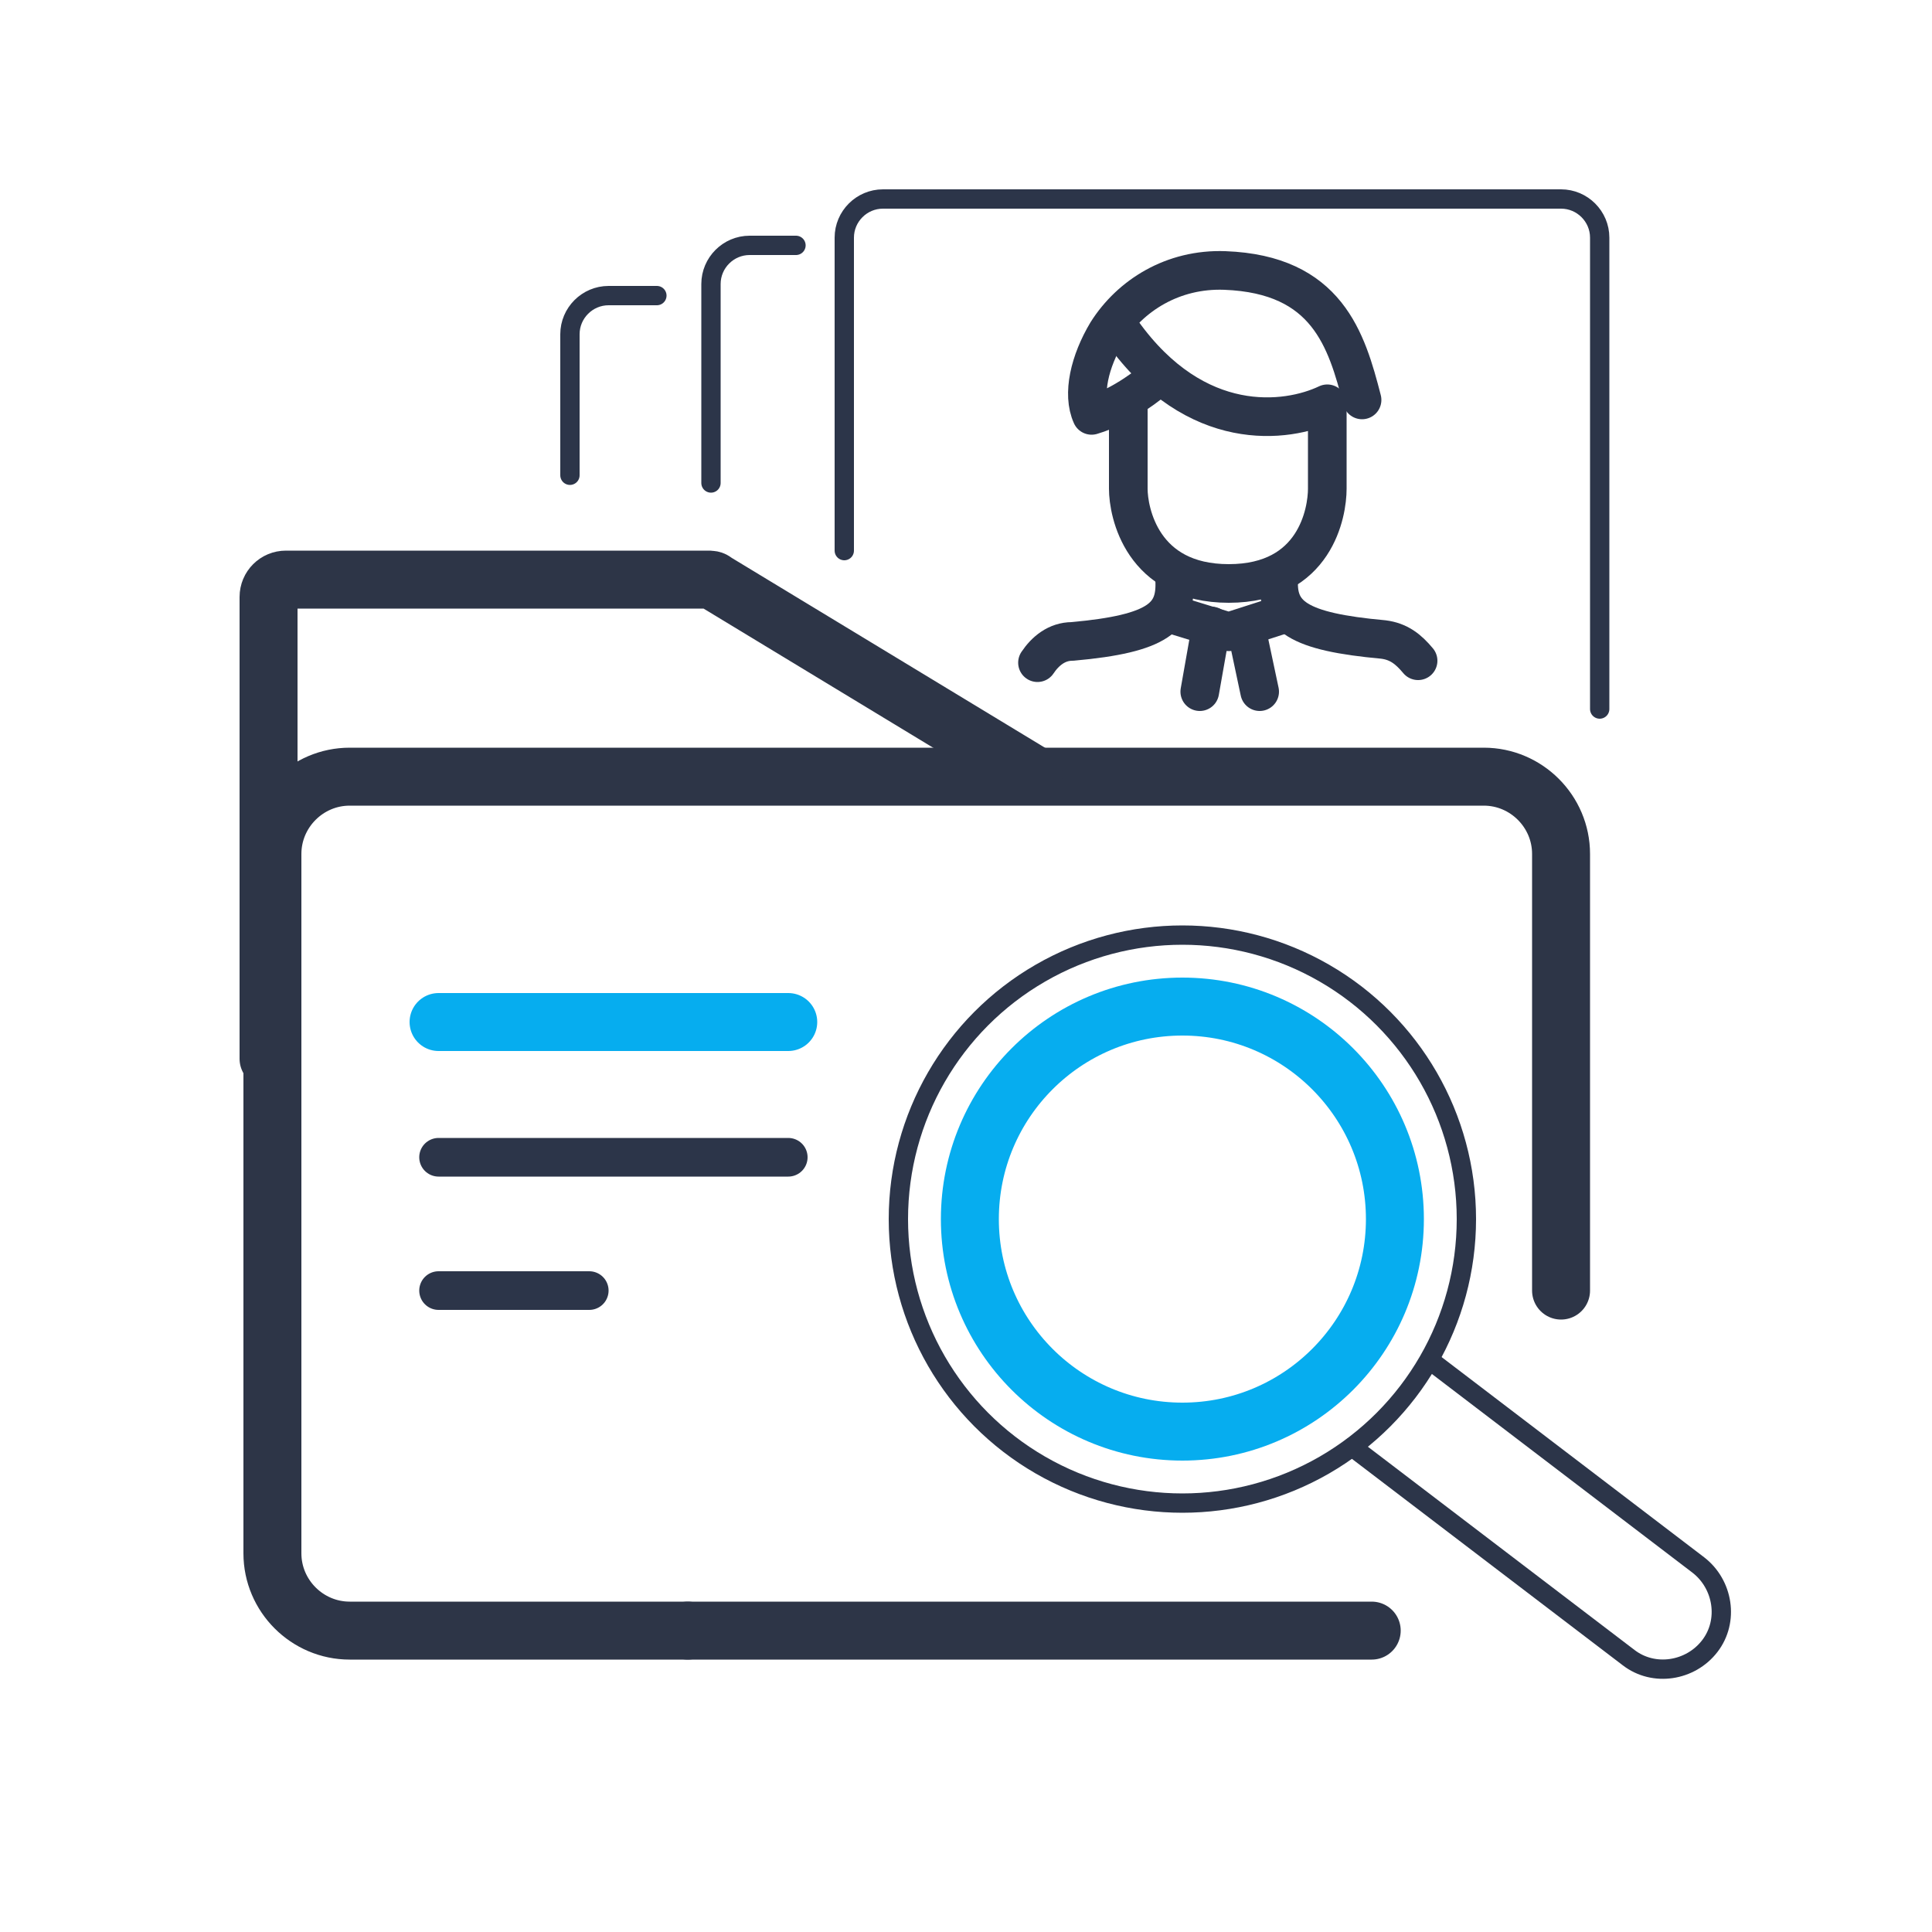 <?xml version="1.0" encoding="utf-8"?>
<!-- Generator: Adobe Illustrator 23.1.1, SVG Export Plug-In . SVG Version: 6.00 Build 0)  -->
<svg version="1.1" id="Слой_1" xmlns="http://www.w3.org/2000/svg" xmlns:xlink="http://www.w3.org/1999/xlink" x="0px" y="0px"
	 viewBox="0 0 100 100" enable-background="new 0 0 100 100" xml:space="preserve">
<line fill="none" stroke="#06ADEF" stroke-width="3" stroke-linecap="round" stroke-linejoin="round" stroke-miterlimit="10" x1="22.7" y1="52.9" x2="40.8" y2="52.9"/>
<line fill="none" stroke="#2C3549" stroke-width="2" stroke-linecap="round" stroke-linejoin="round" stroke-miterlimit="10" x1="22.7" y1="59.9" x2="40.8" y2="59.9"/>
<line fill="none" stroke="#2C3549" stroke-width="2" stroke-linecap="round" stroke-linejoin="round" stroke-miterlimit="10" x1="22.7" y1="66.8" x2="30.5" y2="66.8"/>
<path fill="none" stroke="#2D3547" stroke-width="3" stroke-linecap="round" stroke-linejoin="round" stroke-miterlimit="10" d="
	M29,84.4"/>
<line fill="none" stroke="#2D3547" stroke-width="3" stroke-linecap="round" stroke-linejoin="round" stroke-miterlimit="10" x1="71" y1="84.4" x2="35.6" y2="84.4"/>
<path fill="none" stroke="#2D3547" stroke-width="3" stroke-linecap="round" stroke-linejoin="round" stroke-miterlimit="10" d="
	M35.6,84.4H18.1c-2.2,0-4-1.8-4-4V44.2c0-2.2,1.8-4,4-4h58.7c2.2,0,4,1.8,4,4v22.6"/>
<path fill="none" stroke="#2D3547" stroke-width="3" stroke-linecap="round" stroke-linejoin="round" stroke-miterlimit="10" d="
	M13.9,54.8V30.9c0-0.5,0.4-0.9,0.9-0.9h21.8c0.2,0,0.3,0,0.4,0.1l16.5,10"/>
<g>
	<path fill="none" stroke="#2C3549" stroke-linecap="round" stroke-linejoin="round" stroke-miterlimit="10" d="M74,70.4L87.9,81
		c1.3,1,1.6,2.9,0.6,4.2v0c-1,1.3-2.9,1.6-4.2,0.6L70,74.9"/>
	
		<circle fill="none" stroke="#06ADEF" stroke-width="3" stroke-linecap="round" stroke-linejoin="round" stroke-miterlimit="10" cx="61.2" cy="63.1" r="11"/>
	
		<circle fill="none" stroke="#2C3549" stroke-linecap="round" stroke-linejoin="round" stroke-miterlimit="10" cx="61.2" cy="63.1" r="14.7"/>
</g>
<g>
	
		<polyline fill="none" stroke="#2C3549" stroke-width="2" stroke-linecap="round" stroke-linejoin="round" stroke-miterlimit="10" points="
		66.4,31.8 63.6,32.7 61,31.9 	"/>
	
		<line fill="none" stroke="#2C3549" stroke-width="2" stroke-linecap="round" stroke-linejoin="round" stroke-miterlimit="10" x1="65.2" y1="35.8" x2="64.5" y2="32.5"/>
	
		<line fill="none" stroke="#2C3549" stroke-width="2" stroke-linecap="round" stroke-linejoin="round" stroke-miterlimit="10" x1="62.7" y1="32.4" x2="62.1" y2="35.8"/>
	<path fill="none" stroke="#2C3549" stroke-width="2" stroke-linecap="round" stroke-linejoin="round" stroke-miterlimit="10" d="
		M53.7,34.3c0.4-0.6,1-1.1,1.8-1.1c4.5-0.4,5.4-1.3,5.3-3.2"/>
	<path fill="none" stroke="#2C3549" stroke-width="2" stroke-linecap="round" stroke-linejoin="round" stroke-miterlimit="10" d="
		M66.2,29.8c-0.2,2.1,1,2.9,5.4,3.3c0.8,0.1,1.3,0.5,1.8,1.1"/>
	<path fill="none" stroke="#2C3549" stroke-width="2" stroke-linecap="round" stroke-linejoin="round" stroke-miterlimit="10" d="
		M58.4,20.8c0,2.2,0,3.3,0,4.5s0.7,4.9,5.2,4.9s5.1-3.7,5.1-4.9c0-1.2,0-4.4,0-4.4c-2.1,1-6.8,1.6-10.6-3.7"/>
	<path fill="none" stroke="#2C3549" stroke-width="2" stroke-linecap="round" stroke-linejoin="round" stroke-miterlimit="10" d="
		M70.5,20.7c-0.8-3.1-1.8-6.5-7.1-6.7c-2.7-0.1-4.9,1.3-6.1,3.2c-0.9,1.5-1.3,3.2-0.8,4.3c1.7-0.5,3.2-1.8,3.2-1.8"/>
</g>
<path fill="none" stroke="#2C3549" stroke-linecap="round" stroke-linejoin="round" stroke-miterlimit="10" d="M43.7,28.5V12.3
	c0-1.1,0.9-2,2-2h35.1c1.1,0,2,0.9,2,2v24.4"/>
<path fill="none" stroke="#2C3549" stroke-linecap="round" stroke-linejoin="round" stroke-miterlimit="10" d="M36.8,25V14.7
	c0-1.1,0.9-2,2-2h2.4"/>
<path fill="none" stroke="#2C3549" stroke-linecap="round" stroke-linejoin="round" stroke-miterlimit="10" d="M29.5,24.6v-7.3
	c0-1.1,0.9-2,2-2H34"/>
</svg>
